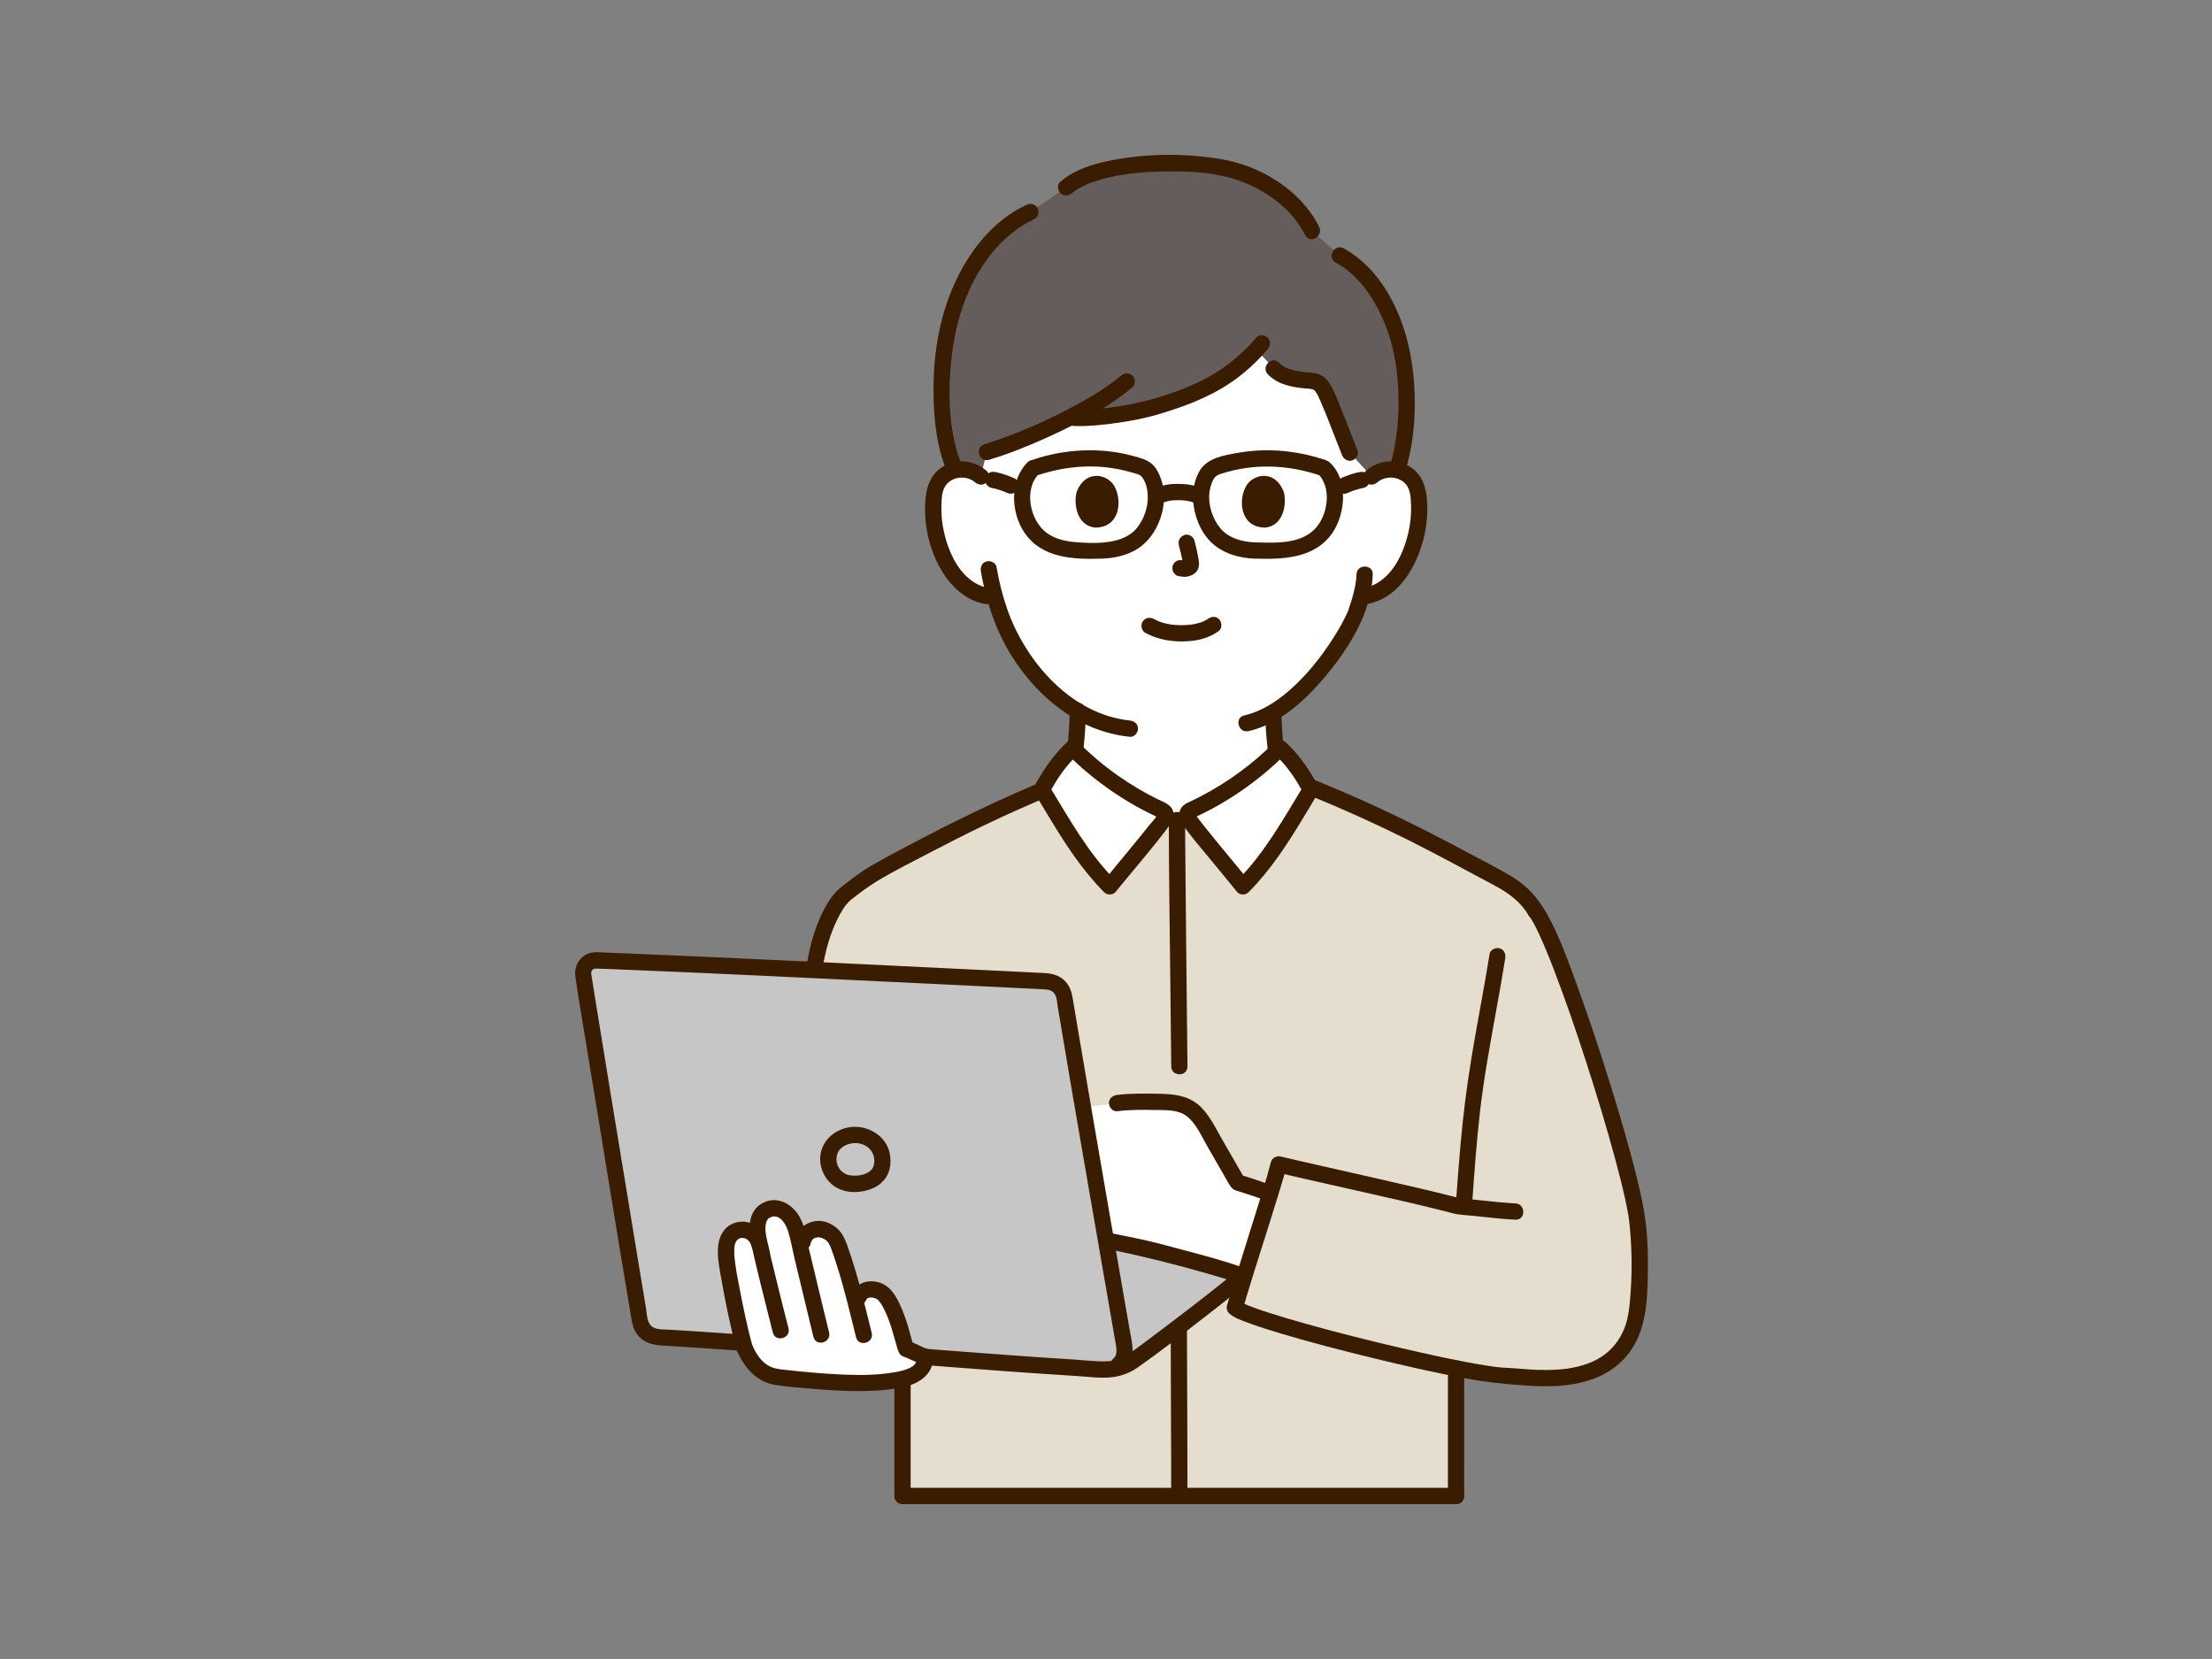 <svg width="200" height="150" viewBox="0 0 200 150" fill="none" xmlns="http://www.w3.org/2000/svg">
<rect x="0" y="0" width="200" height="150" fill="#808080" stroke="none"/>
<g clip-path="url(#clip0_1260_830)">
<path d="M122.075 56.549C120.929 58.701 118.321 62.493 115.127 64.392C115.142 65.437 115.224 66.649 115.36 67.789C115.36 67.789 115.191 74.748 106.306 74.748C97.421 74.748 97.224 67.745 97.224 67.745C97.353 66.591 97.433 65.302 97.457 64.287C95.99 63.405 94.624 62.19 93.377 60.692C91.576 58.529 90.56 56.122 89.963 54.004C89.544 53.939 89.29 53.9 89.29 53.9C88.528 53.782 87.812 53.435 87.226 52.966C86.464 52.347 85.916 51.535 85.495 50.685C84.631 48.943 84.256 46.994 84.421 45.082C84.466 44.596 84.545 44.099 84.789 43.663C85.134 43.04 85.822 42.583 86.577 42.47C87.332 42.356 88.139 42.595 88.683 43.088C88.683 43.088 86.179 27.797 106.125 27.797C125.074 27.797 124.021 43.088 124.021 43.088C124.565 42.595 125.373 42.356 126.127 42.47C126.882 42.583 127.57 43.04 127.915 43.663C128.159 44.099 128.238 44.596 128.283 45.082C128.448 46.994 128.073 48.943 127.209 50.685C126.788 51.535 126.24 52.347 125.478 52.966C124.892 53.434 124.176 53.782 123.414 53.9C123.414 53.9 123.285 53.919 123.06 53.957C122.89 54.592 122.7 55.127 122.607 55.412C122.505 55.688 122.325 56.08 122.075 56.549L122.075 56.549Z" fill="white"/>
<path d="M121.124 23.091C123.832 24.582 125.169 27.165 126.042 29.402C127.32 32.679 127.668 38.192 126.328 42.509C126.262 42.494 126.194 42.481 126.127 42.471C125.372 42.357 124.564 42.596 124.02 43.089L122.038 40.925C121.594 39.811 121.262 38.924 120.817 37.81C120.516 37.056 119.99 35.705 119.546 34.978C119.124 34.287 118.264 34.469 117.476 34.329C114.921 33.877 115.46 33.312 113.562 31.662C110.99 34.442 108.251 35.587 104.731 36.692C102.837 37.287 99.421 37.858 97.088 37.782C94.746 39.142 91.319 40.205 89.215 40.866L88.682 43.089C88.137 42.596 87.33 42.357 86.575 42.471C86.499 42.482 86.423 42.497 86.349 42.517L86.126 41.925C84.811 38.442 84.88 32.804 85.933 28.845C87.016 24.771 89.56 20.818 93.165 19.167L96.398 16.948C99.546 14.216 108.912 14.411 112.125 15.563C115.19 16.661 117.522 18.609 118.638 20.884L121.124 23.091Z" fill="#645D5C"/>
<path d="M97.96 67.745C98.087 66.596 98.164 65.44 98.193 64.284C98.202 63.899 97.848 63.53 97.458 63.547C97.052 63.566 96.734 63.871 96.724 64.284C96.695 65.44 96.618 66.596 96.491 67.745C96.449 68.13 96.859 68.499 97.226 68.483C97.66 68.463 97.915 68.157 97.96 67.745Z" fill="#3A1D00"/>
<path d="M114.391 64.421C114.41 65.547 114.491 66.672 114.624 67.79C114.669 68.171 114.929 68.546 115.358 68.527C115.717 68.51 116.141 68.2 116.092 67.79C115.96 66.672 115.879 65.547 115.859 64.421C115.853 64.036 115.527 63.666 115.125 63.684C114.733 63.702 114.384 64.008 114.391 64.421Z" fill="#3A1D00"/>
<path d="M97.99 135.262C91.609 135.262 85.711 135.262 81.604 135.262V135.253C81.604 129.585 81.603 125.048 81.603 121.725L73.621 87.599C74.101 84.392 75.431 81.419 76.65 80.664C77.489 79.991 78.428 79.293 79.371 78.779C84.315 76.08 88.624 73.819 94.174 71.481C94.866 70.125 95.8 68.736 96.993 67.635C99.273 69.954 102.181 71.943 104.963 73.209C105.128 73.284 105.312 73.376 105.365 73.55C105.411 73.7 105.341 73.859 105.273 74.001H107.453C107.385 73.859 107.315 73.701 107.361 73.55C107.414 73.376 107.598 73.284 107.763 73.209C110.545 71.943 113.453 69.954 115.733 67.635C116.817 68.635 117.687 69.874 118.356 71.109C124.841 73.728 129.545 76.183 135.03 79.177C135.974 79.692 137.699 80.437 138.844 82.378C141.031 85.248 147.517 105.552 148.039 110.403C148.331 113.12 148.365 115.485 147.985 118.85C146.592 126.051 138.56 124.489 136.131 124.406C135.293 124.378 133.673 124.117 131.648 123.715C131.648 126.784 131.647 130.648 131.647 135.262C125.499 135.262 110.774 135.262 97.989 135.262L97.99 135.262Z" fill="#E5DECE"/>
<path d="M132.383 135.253C132.383 131.408 132.382 127.562 132.386 123.716C132.387 122.767 130.918 122.766 130.917 123.716C130.913 127.562 130.914 131.408 130.914 135.253C130.914 136.202 132.383 136.204 132.383 135.253Z" fill="#3A1D00"/>
<path d="M82.337 135.254C82.337 130.745 82.337 126.235 82.336 121.726C82.336 120.777 80.867 120.776 80.867 121.726C80.868 126.235 80.868 130.745 80.868 135.254C80.868 136.203 82.337 136.204 82.337 135.254Z" fill="#3A1D00"/>
<path d="M105.68 74.126C105.682 79.17 105.768 84.216 105.821 89.259C105.846 91.647 105.872 94.034 105.898 96.422C105.908 97.37 107.377 97.372 107.367 96.422C107.292 89.645 107.218 82.869 107.162 76.092C107.156 75.437 107.149 74.781 107.148 74.126C107.148 73.177 105.679 73.176 105.68 74.126Z" fill="#3A1D00"/>
<path d="M105.852 120.257C105.852 124.237 105.88 128.217 105.891 132.198C105.893 133.169 105.896 134.141 105.896 135.113C105.896 136.061 107.365 136.063 107.365 135.113C107.365 130.818 107.341 126.524 107.326 122.23C107.324 121.573 107.32 120.915 107.32 120.257C107.32 119.308 105.851 119.307 105.852 120.257Z" fill="#3A1D00"/>
<path d="M81.604 135.999H112.755C116.235 135.999 119.716 135.999 123.196 135.999H131.658C132.603 135.999 132.605 134.525 131.658 134.525H91.671C88.623 134.525 85.574 134.525 82.526 134.525H81.604C80.659 134.525 80.657 135.999 81.604 135.999Z" fill="#3A1D00"/>
<path d="M118.521 71.966C121.517 73.187 124.465 74.524 127.362 75.969C129.991 77.28 132.56 78.703 135.157 80.078C136.394 80.733 137.475 81.531 138.211 82.751C138.699 83.562 139.97 82.822 139.479 82.007C138.735 80.774 137.681 79.817 136.441 79.102C135.284 78.436 134.09 77.825 132.914 77.194C130.101 75.686 127.259 74.234 124.36 72.9C122.562 72.073 120.744 71.291 118.911 70.544C118.544 70.394 118.105 70.707 118.008 71.059C117.893 71.481 118.152 71.815 118.521 71.966L118.521 71.966Z" fill="#3A1D00"/>
<path d="M134.682 86.257C134.198 89.291 133.6 92.306 133.095 95.337C132.64 98.061 132.289 100.793 132.049 103.544C131.899 105.268 131.767 106.994 131.642 108.719C131.613 109.117 132 109.456 132.377 109.456C132.798 109.456 133.082 109.118 133.111 108.719C133.309 105.985 133.502 103.245 133.814 100.521C134.157 97.536 134.7 94.577 135.234 91.622C135.534 89.967 135.833 88.31 136.098 86.648C136.16 86.256 135.997 85.855 135.585 85.742C135.235 85.645 134.745 85.861 134.682 86.256V86.257Z" fill="#3A1D00"/>
<path d="M94.525 70.545C90.878 72.064 87.308 73.747 83.804 75.573C82.113 76.454 80.407 77.328 78.757 78.283C77.862 78.8 77.055 79.436 76.235 80.061C75.706 80.464 75.297 80.921 74.938 81.486C73.823 83.236 73.227 85.371 72.915 87.406C72.854 87.799 73.014 88.198 73.427 88.312C73.775 88.408 74.27 88.193 74.331 87.797C74.601 86.035 75.076 84.24 75.944 82.672C76.102 82.385 76.272 82.099 76.473 81.84C76.511 81.791 76.616 81.67 76.683 81.599C76.727 81.552 76.772 81.507 76.819 81.463C76.84 81.443 77.024 81.288 76.914 81.375C77.663 80.781 78.435 80.199 79.252 79.701C80.811 78.752 82.468 77.934 84.083 77.087C85.699 76.24 87.332 75.413 88.98 74.623C90.935 73.686 92.914 72.8 94.915 71.966C95.281 71.814 95.542 71.478 95.428 71.06C95.332 70.713 94.893 70.392 94.525 70.545Z" fill="#3A1D00"/>
<path d="M112.386 80.135C114.945 77.583 116.622 74.491 118.512 71.403C117.824 70.072 116.904 68.716 115.734 67.637C113.455 69.956 110.546 71.945 107.765 73.211C107.6 73.286 107.416 73.378 107.363 73.552C107.316 73.702 107.386 73.862 107.455 74.003C107.558 74.218 108.247 75.088 109.103 76.14C110.224 77.517 111.633 79.205 112.386 80.135Z" fill="white"/>
<path d="M100.345 80.135C97.785 77.583 96.109 74.491 94.219 71.403C94.906 70.072 95.827 68.716 96.996 67.637C99.276 69.956 102.184 71.945 104.966 73.211C105.131 73.286 105.315 73.378 105.368 73.552C105.414 73.702 105.344 73.862 105.276 74.003C105.173 74.218 104.484 75.088 103.628 76.14C102.506 77.517 101.098 79.205 100.345 80.135Z" fill="white"/>
<path d="M112.903 80.656C114.843 78.708 116.348 76.397 117.767 74.054C118.12 73.471 118.47 72.885 118.823 72.302C119.022 71.973 119.331 71.619 119.218 71.206C119.133 70.897 118.909 70.585 118.749 70.309C118.069 69.138 117.241 68.039 116.252 67.115C115.963 66.844 115.502 66.824 115.214 67.115C113.264 69.087 110.997 70.737 108.541 72.014C108.256 72.162 107.969 72.305 107.679 72.441C107.365 72.589 107.041 72.717 106.831 73.009C106.464 73.519 106.635 74.135 106.97 74.61C107.686 75.626 108.51 76.575 109.298 77.535C110.153 78.576 111.017 79.609 111.865 80.656C112.115 80.965 112.643 80.917 112.903 80.656C113.208 80.35 113.154 79.923 112.903 79.613C112.029 78.534 111.137 77.467 110.255 76.393C109.766 75.797 109.277 75.2 108.798 74.596C108.629 74.384 108.46 74.171 108.3 73.951C108.213 73.832 108.078 73.69 108.095 73.551L107.995 73.923L107.936 73.949C107.984 73.919 108.033 73.893 108.084 73.87C108.175 73.824 108.27 73.784 108.363 73.74C108.536 73.659 108.708 73.576 108.879 73.491C109.248 73.307 109.613 73.115 109.973 72.913C110.735 72.488 111.476 72.026 112.195 71.531C113.645 70.533 115.014 69.409 116.252 68.156H115.214C116.321 69.192 117.177 70.432 117.876 71.773V71.029C116.052 74.014 114.352 77.115 111.865 79.613C111.196 80.285 112.235 81.327 112.904 80.655L112.903 80.656Z" fill="#3A1D00"/>
<path d="M100.859 79.614C98.372 77.116 96.672 74.015 94.847 71.03V71.774C95.546 70.433 96.402 69.192 97.51 68.157H96.472C97.71 69.41 99.079 70.534 100.529 71.532C101.229 72.014 101.952 72.465 102.693 72.882C103.053 73.084 103.418 73.278 103.787 73.463C103.977 73.558 104.168 73.651 104.361 73.741C104.437 73.777 104.514 73.81 104.59 73.847C104.641 73.868 104.691 73.893 104.738 73.922C104.807 73.958 104.803 73.959 104.728 73.923L104.628 73.551C104.664 73.833 104.134 74.333 103.964 74.548C103.472 75.169 102.97 75.782 102.468 76.394C101.586 77.467 100.695 78.534 99.82 79.614C99.57 79.922 99.519 80.354 99.82 80.656C100.078 80.915 100.607 80.966 100.858 80.656C102.425 78.722 104.071 76.847 105.57 74.859C105.851 74.487 106.118 74.099 106.104 73.608C106.081 72.792 105.249 72.547 104.643 72.247C103.411 71.639 102.229 70.93 101.102 70.143C99.816 69.244 98.614 68.231 97.51 67.115C97.223 66.825 96.761 66.844 96.471 67.115C95.498 68.025 94.68 69.104 94.007 70.253C93.835 70.545 93.595 70.877 93.505 71.206C93.396 71.602 93.673 71.927 93.865 72.243C94.23 72.846 94.591 73.451 94.957 74.053C96.376 76.396 97.88 78.708 99.82 80.656C100.489 81.328 101.528 80.286 100.859 79.614Z" fill="#3A1D00"/>
<path d="M52.784 87.588C52.944 87.141 53.377 86.816 53.892 86.835C62.632 87.145 87.934 88.394 94.68 88.728C95.457 88.767 96.099 89.343 96.226 90.114C97.227 96.209 100.892 117.379 101.864 122.882L101.946 123.35C101.771 123.445 101.591 123.526 101.396 123.597C100.963 123.753 100.227 123.847 99.768 123.821C85.717 123.01 73.446 121.728 59.478 120.897C58.67 120.85 57.999 120.251 57.865 119.45C56.714 112.602 53.749 94.549 52.733 88.149C52.702 87.952 52.723 87.761 52.784 87.588H52.784Z" fill="#C6C6C6"/>
<path d="M100.919 117.494C100.638 115.881 100.324 114.066 99.992 112.15L100.507 112.255L102.988 112.762C104.425 113.082 110.164 114.574 112.403 115.391C112.043 115.683 111.777 115.899 111.777 115.899C108.921 118.219 103.697 122.166 102.462 123.03C102.288 123.152 102.118 123.258 101.943 123.349L101.861 122.882C101.653 121.704 101.321 119.807 100.919 117.493V117.494Z" fill="#C6C6C6"/>
<path d="M103.076 112.776C104.517 113.096 110.273 114.594 112.503 115.41C113.181 113.232 114.153 110.139 114.859 107.826C113.906 107.507 112.947 107.208 111.981 106.93C111.088 105.378 110.196 103.826 109.302 102.274C108.837 101.464 108.336 100.619 107.531 100.149C106.742 99.688 105.783 99.659 104.87 99.643C103.867 99.626 102.729 99.525 100.879 99.765L97.883 100.136L100.028 112.227L103.076 112.776Z" fill="white"/>
<path d="M112.612 114.686C110.772 114.016 108.864 113.52 106.975 113.013C105.581 112.639 104.184 112.256 102.77 111.967L100.704 111.545C100.316 111.466 99.911 111.658 99.801 112.06C99.701 112.423 99.924 112.887 100.314 112.966C103.342 113.584 106.325 114.329 109.296 115.187C110.278 115.47 111.261 115.757 112.222 116.107C112.595 116.243 113.026 115.954 113.125 115.592C113.237 115.182 112.987 114.822 112.612 114.686H112.612Z" fill="#3A1D00"/>
<path d="M115.053 107.185C114.068 106.85 113.088 106.497 112.088 106.205L112.527 106.544C111.833 105.337 111.138 104.13 110.444 102.923C109.844 101.881 109.291 100.681 108.356 99.891C107.337 99.031 106.062 98.917 104.782 98.893C103.518 98.868 102.258 98.845 101 99.001C100.607 99.049 100.266 99.305 100.266 99.737C100.266 100.098 100.604 100.524 101 100.475C102.146 100.333 103.296 100.336 104.448 100.36C105.401 100.38 106.52 100.308 107.317 100.933C108.151 101.587 108.623 102.706 109.138 103.602C109.759 104.68 110.379 105.758 110.999 106.836C111.207 107.197 111.351 107.508 111.769 107.648C112.086 107.753 112.408 107.841 112.725 107.945C113.374 108.157 114.017 108.387 114.663 108.606C115.56 108.912 115.945 107.489 115.053 107.185Z" fill="#3A1D00"/>
<path d="M101.691 123.892C102.804 122.984 102.341 121.382 102.132 120.18C101.947 119.123 101.763 118.066 101.579 117.009C101.12 114.367 100.662 111.725 100.205 109.082C99.285 103.758 98.367 98.434 97.467 93.107C97.317 92.221 97.168 91.335 97.021 90.449C96.918 89.828 96.794 89.254 96.356 88.767C95.851 88.206 95.174 88.016 94.447 87.98C92.714 87.894 90.98 87.808 89.246 87.723C83.959 87.464 78.671 87.207 73.383 86.957C68.137 86.709 62.891 86.463 57.643 86.245C56.69 86.205 55.737 86.166 54.784 86.13C54.278 86.111 53.73 86.034 53.244 86.201C52.332 86.514 51.888 87.422 52.024 88.343C52.336 90.466 52.705 92.582 53.048 94.7C53.979 100.427 54.919 106.152 55.864 111.876C56.252 114.224 56.641 116.572 57.034 118.92C57.137 119.537 57.215 120.127 57.605 120.644C58.194 121.423 59.005 121.606 59.93 121.662C62.056 121.79 64.182 121.931 66.306 122.081C74.581 122.666 82.845 123.398 91.12 123.993C93.236 124.146 95.353 124.289 97.47 124.42C98.46 124.482 99.49 124.634 100.479 124.528C101.37 124.433 102.158 124.141 102.894 123.624C104.948 122.182 106.929 120.625 108.913 119.089C110.049 118.21 111.182 117.326 112.298 116.42C112.607 116.17 112.558 115.638 112.298 115.378C111.993 115.072 111.569 115.127 111.26 115.378C109.033 117.185 106.751 118.926 104.459 120.648C103.691 121.226 102.925 121.811 102.138 122.362C101.504 122.806 100.86 123.055 100.085 123.083C99.098 123.12 98.082 122.985 97.096 122.923C88.992 122.415 80.902 121.721 72.808 121.092C68.718 120.774 64.626 120.476 60.532 120.224C59.875 120.184 58.98 120.3 58.657 119.567C58.481 119.167 58.468 118.635 58.396 118.204C58.221 117.155 58.046 116.106 57.872 115.056C56.958 109.551 56.053 104.045 55.154 98.537C54.745 96.032 54.337 93.528 53.932 91.022C53.782 90.091 53.632 89.159 53.484 88.226C53.477 88.185 53.454 87.962 53.455 88.042C53.454 87.93 53.455 87.84 53.52 87.745C53.65 87.556 53.843 87.57 54.05 87.577C54.456 87.592 54.861 87.607 55.267 87.623C59.982 87.805 64.695 88.025 69.408 88.244C74.836 88.497 80.263 88.758 85.69 89.023C87.791 89.126 89.891 89.229 91.991 89.332C92.743 89.37 93.496 89.407 94.249 89.444C94.651 89.464 95.054 89.464 95.325 89.819C95.571 90.14 95.574 90.661 95.639 91.051C96.416 95.726 97.224 100.397 98.028 105.068C98.9 110.127 99.774 115.185 100.658 120.242C100.73 120.66 100.803 121.078 100.877 121.496C100.956 121.952 101.058 122.518 100.652 122.85C100.344 123.101 100.392 123.631 100.652 123.892C100.956 124.198 101.382 124.144 101.691 123.892Z" fill="#3A1D00"/>
<path d="M68.722 112.691C68.555 111.9 67.905 111.025 66.833 111.221C66.162 111.344 65.726 111.913 65.676 112.726C65.608 113.818 65.842 115.052 66.231 117.059C66.529 118.599 66.911 120.38 67.308 121.836C67.944 123.322 68.869 124.297 70.232 124.498C71.067 124.643 76.284 125.146 78.629 125.044C80.65 124.837 83.683 124.862 83.661 122.676C82.908 122.453 82.242 122.031 81.95 121.982C81.87 121.779 81.785 121.554 81.704 121.212C81.386 119.867 80.553 117.414 79.735 116.868C79.078 116.43 77.954 116.422 77.623 117.303C77.623 117.303 77.53 117.551 77.388 117.932C77.291 117.555 77.194 117.162 77.094 116.745C76.751 115.304 76.18 113.562 75.807 112.555C75.571 111.917 75.224 111.463 74.448 111.191C73.745 110.943 72.691 111.395 72.578 112.283C72.578 112.283 72.516 112.769 72.453 113.255L72.062 111.508C71.624 109.549 70.394 109.017 69.495 109.337C68.485 109.696 68.271 110.781 68.656 112.373" fill="white"/>
<path d="M78.331 117.499C78.271 117.644 78.443 117.285 78.367 117.456C78.431 117.398 78.432 117.392 78.37 117.438C78.406 117.412 78.444 117.389 78.483 117.368C78.559 117.33 78.561 117.328 78.489 117.362C78.531 117.348 78.574 117.335 78.618 117.325C78.704 117.309 78.706 117.307 78.624 117.32C78.669 117.316 78.715 117.314 78.761 117.314C78.807 117.314 78.853 117.316 78.899 117.32C78.819 117.306 78.822 117.307 78.91 117.322C79.001 117.344 79.089 117.366 79.177 117.397C79.044 117.351 79.279 117.452 79.307 117.468C79.404 117.524 79.405 117.558 79.328 117.476C79.567 117.73 79.633 117.809 79.844 118.197C80.048 118.574 80.184 118.888 80.324 119.253C80.628 120.044 80.829 120.854 81.064 121.666C81.128 121.888 81.198 122.153 81.315 122.353C81.43 122.55 81.593 122.628 81.797 122.701C81.822 122.71 82.037 122.789 81.901 122.732C82.402 122.943 82.879 123.196 83.397 123.365C84.297 123.659 84.684 122.237 83.787 121.944C83.232 121.763 82.713 121.392 82.144 121.27L82.657 121.785C82.362 121.036 82.219 120.23 81.959 119.467C81.688 118.671 81.38 117.855 80.93 117.141C80.514 116.481 79.954 115.999 79.163 115.879C78.162 115.728 77.305 116.158 76.914 117.107C76.763 117.475 77.078 117.917 77.427 118.013C77.849 118.13 78.178 117.868 78.33 117.499L78.331 117.499Z" fill="#3A1D00"/>
<path d="M78.816 120.514C78.176 117.934 77.565 115.327 76.681 112.818C76.499 112.3 76.319 111.789 75.97 111.356C75.606 110.907 75.047 110.56 74.481 110.436C73.364 110.192 72.068 110.915 71.87 112.086C71.803 112.478 71.973 112.88 72.382 112.993C72.735 113.09 73.219 112.873 73.286 112.478C73.408 111.755 74.169 111.739 74.668 112.121C74.927 112.32 75.054 112.623 75.163 112.926C75.33 113.387 75.487 113.851 75.637 114.318C76.333 116.477 76.854 118.704 77.4 120.906C77.628 121.826 79.045 121.436 78.816 120.514V120.514Z" fill="#3A1D00"/>
<path d="M74.963 120.48C74.355 117.975 73.746 115.47 73.153 112.962C72.905 111.913 72.767 110.715 72.16 109.804C71.54 108.873 70.423 108.238 69.299 108.626C67.599 109.213 67.602 111.091 67.948 112.569C68.163 113.492 69.58 113.101 69.364 112.177C69.241 111.648 69.129 111.052 69.271 110.547C69.363 110.22 69.504 110.108 69.839 110.003C69.862 109.995 69.993 109.975 69.896 109.988C69.798 110.001 69.932 109.986 69.956 109.987C69.999 109.989 70.042 109.988 70.084 109.989C70.198 109.992 69.97 109.964 70.083 109.987C70.343 110.037 70.329 110.038 70.518 110.161C70.799 110.343 71.082 110.801 71.222 111.224C71.499 112.054 71.641 112.949 71.843 113.799C72.111 114.93 72.383 116.059 72.655 117.188C72.951 118.416 73.249 119.644 73.547 120.871C73.77 121.793 75.187 121.402 74.963 120.48L74.963 120.48Z" fill="#3A1D00"/>
<path d="M66.672 122.208C67.312 123.672 68.419 124.948 70.06 125.213C71.076 125.377 72.11 125.455 73.134 125.542C75.869 125.773 78.626 125.961 81.347 125.484C82.862 125.219 84.342 124.45 84.394 122.723C84.422 121.774 82.954 121.775 82.925 122.723C82.913 123.116 82.747 123.398 82.441 123.58C82.01 123.836 81.514 123.965 80.956 124.063C79.885 124.251 78.696 124.333 77.574 124.318C75.227 124.287 72.875 124.076 70.544 123.806C70.44 123.794 70.713 123.835 70.509 123.801C70.381 123.779 70.253 123.76 70.126 123.729C69.806 123.651 69.511 123.519 69.245 123.323C68.626 122.866 68.243 122.156 67.94 121.464C67.781 121.1 67.25 121.016 66.936 121.2C66.561 121.42 66.512 121.842 66.672 122.208V122.208Z" fill="#3A1D00"/>
<path d="M71.292 120.094C70.924 118.663 70.566 117.23 70.213 115.796C70.043 115.107 69.876 114.418 69.712 113.728C69.596 113.239 69.522 112.717 69.361 112.24C69.108 111.494 68.595 110.854 67.844 110.579C67.058 110.29 66.081 110.516 65.532 111.158C64.536 112.324 64.97 114.214 65.209 115.581C65.588 117.745 66.027 119.911 66.6 122.032C66.848 122.947 68.265 122.559 68.017 121.641C67.558 119.944 67.202 118.221 66.87 116.496C66.728 115.765 66.581 115.033 66.484 114.294C66.414 113.764 66.34 113.175 66.42 112.643C66.493 112.165 66.816 111.823 67.317 111.956C67.768 112.075 67.944 112.566 68.037 112.986C68.273 114.058 68.535 115.123 68.797 116.188C69.15 117.622 69.509 119.055 69.876 120.486C70.112 121.404 71.529 121.015 71.293 120.094L71.292 120.094Z" fill="#3A1D00"/>
<path d="M138.209 82.751C138.63 83.308 138.928 83.967 139.219 84.598C139.322 84.82 139.421 85.043 139.518 85.266C139.571 85.386 139.622 85.507 139.674 85.627C139.694 85.674 139.747 85.8 139.697 85.682C139.73 85.761 139.763 85.84 139.796 85.919C140.028 86.477 140.25 87.039 140.468 87.603C141.549 90.403 142.519 93.249 143.442 96.105C144.378 99.003 145.265 101.919 146.057 104.86C146.37 106.02 146.67 107.186 146.929 108.36C147.027 108.807 147.12 109.256 147.2 109.707C147.233 109.899 147.261 110.092 147.291 110.284C147.299 110.336 147.27 110.097 147.285 110.241C147.289 110.278 147.294 110.314 147.298 110.35C147.326 110.589 147.349 110.828 147.371 111.066C147.572 113.225 147.57 115.386 147.382 117.545C147.302 118.473 147.165 119.43 146.808 120.251C146.522 120.908 146.174 121.441 145.72 121.911C144.865 122.797 143.831 123.28 142.602 123.573C142.288 123.648 141.971 123.706 141.652 123.753C141.565 123.766 141.656 123.753 141.67 123.751C141.635 123.755 141.6 123.76 141.565 123.764C141.494 123.772 141.423 123.781 141.353 123.788C141.189 123.805 141.025 123.819 140.861 123.83C140.264 123.871 139.666 123.876 139.068 123.859C138.14 123.831 137.219 123.725 136.293 123.677C135.987 123.661 135.684 123.643 135.379 123.609C135.286 123.598 135.194 123.586 135.101 123.575C134.999 123.562 135.009 123.562 135.115 123.577C135.051 123.568 134.988 123.559 134.925 123.55C134.701 123.518 134.478 123.483 134.255 123.447C131.723 123.035 129.213 122.471 126.715 121.89C123.841 121.222 120.978 120.503 118.137 119.708C116.976 119.383 115.818 119.046 114.671 118.675C114.226 118.531 113.783 118.382 113.344 118.22C113.17 118.156 112.997 118.089 112.824 118.02C112.783 118.003 112.742 117.985 112.7 117.969C112.653 117.95 112.868 118.045 112.743 117.986C112.673 117.953 112.602 117.924 112.533 117.891C112.431 117.843 112.33 117.793 112.233 117.735C112.197 117.713 112.162 117.686 112.125 117.667C111.98 117.59 112.273 117.796 112.169 117.699L112.357 118.416C113.404 114.819 114.602 111.266 115.685 107.68C115.906 106.948 116.134 106.218 116.322 105.477L115.419 105.992C117.839 106.575 120.273 107.104 122.701 107.656C125.403 108.27 128.111 108.866 130.795 109.553C131.01 109.608 131.223 109.671 131.438 109.722C132.004 109.859 132.623 109.865 133.201 109.928C134.472 110.065 135.743 110.216 137.021 110.28C137.965 110.328 137.963 108.853 137.021 108.806C135.909 108.75 134.803 108.628 133.697 108.508C132.895 108.421 132.151 108.382 131.413 108.19C130.294 107.898 129.167 107.635 128.041 107.371C125.107 106.684 122.166 106.025 119.227 105.358C118.087 105.099 116.946 104.844 115.809 104.57C115.429 104.478 115.006 104.688 114.906 105.084C114.494 106.707 113.962 108.304 113.467 109.902C112.831 111.953 112.187 114.002 111.547 116.053C111.342 116.709 111.133 117.364 110.941 118.023C110.87 118.267 110.942 118.566 111.13 118.741C111.595 119.171 112.267 119.384 112.847 119.601C113.82 119.966 114.815 120.274 115.811 120.571C118.58 121.398 121.381 122.121 124.189 122.803C126.944 123.473 129.711 124.108 132.498 124.628C134.225 124.95 135.933 125.124 137.681 125.256C140.169 125.442 142.831 125.416 145.087 124.21C146.365 123.527 147.409 122.431 148.022 121.114C148.934 119.153 148.968 116.878 148.995 114.749C149.018 113.022 148.934 111.267 148.657 109.561C148.497 108.569 148.268 107.588 148.028 106.613C147.333 103.78 146.507 100.978 145.643 98.193C144.701 95.154 143.701 92.132 142.609 89.144C141.821 86.985 141.039 84.76 139.934 82.738C139.796 82.486 139.651 82.236 139.477 82.006C139.238 81.689 138.844 81.524 138.472 81.742C138.162 81.924 137.968 82.431 138.209 82.75L138.209 82.751Z" fill="#3A1D00"/>
<path d="M124.537 43.61C125.287 42.965 126.556 43.05 127.165 43.853C127.536 44.343 127.559 45.041 127.579 45.629C127.6 46.27 127.567 46.917 127.458 47.549C127.056 49.89 125.816 52.744 123.216 53.189C122.824 53.256 122.605 53.739 122.703 54.096C122.817 54.511 123.214 54.678 123.606 54.611C126.226 54.161 127.789 51.707 128.534 49.343C128.937 48.066 129.115 46.693 129.035 45.355C128.957 44.058 128.586 42.834 127.4 42.151C126.141 41.425 124.585 41.633 123.499 42.567C123.197 42.826 123.233 43.343 123.499 43.609C123.797 43.909 124.235 43.87 124.537 43.61Z" fill="#3A1D00"/>
<path d="M122.649 51.934C122.623 52.712 122.442 53.471 122.22 54.214C122.137 54.491 122.046 54.765 121.955 55.039C121.931 55.109 121.909 55.181 121.883 55.25C121.872 55.28 121.859 55.309 121.848 55.339C121.796 55.492 121.891 55.243 121.858 55.317C121.52 56.066 121.118 56.781 120.683 57.477C119.418 59.5 117.874 61.422 115.996 62.904C114.957 63.725 113.79 64.386 112.499 64.684C111.578 64.896 111.967 66.317 112.889 66.105C115.514 65.501 117.71 63.6 119.441 61.614C120.849 59.998 122.168 58.171 123.06 56.209C123.659 54.892 124.071 53.38 124.117 51.934C124.148 50.985 122.679 50.986 122.648 51.934L122.649 51.934Z" fill="#3A1D00"/>
<path d="M89.202 42.568C88.264 41.762 86.947 41.465 85.779 41.928C84.512 42.431 83.876 43.497 83.714 44.818C83.404 47.348 84.078 50.224 85.598 52.285C86.458 53.452 87.642 54.363 89.094 54.612C89.485 54.679 89.885 54.508 89.998 54.097C90.095 53.743 89.878 53.258 89.485 53.191C86.885 52.745 85.645 49.892 85.243 47.55C85.134 46.918 85.101 46.271 85.122 45.63C85.141 45.044 85.165 44.343 85.536 43.855C86.144 43.051 87.413 42.967 88.163 43.611C88.464 43.87 88.906 43.908 89.202 43.611C89.466 43.346 89.504 42.829 89.202 42.569V42.568Z" fill="#3A1D00"/>
<path d="M88.687 51.664C89.136 54.267 89.966 56.827 91.339 59.093C92.865 61.613 95.082 63.889 97.696 65.269C99.094 66.006 100.591 66.457 102.161 66.62C102.556 66.661 102.895 66.252 102.895 65.883C102.895 65.45 102.557 65.187 102.161 65.146C96.849 64.595 92.714 59.82 91.048 55.016C90.626 53.798 90.322 52.542 90.103 51.272C90.035 50.88 89.555 50.659 89.199 50.758C88.786 50.872 88.619 51.27 88.687 51.664Z" fill="#3A1D00"/>
<path d="M119.271 20.511C117.631 17.222 114.029 15.008 110.484 14.402C107.208 13.842 103.724 13.861 100.461 14.499C98.838 14.816 97.157 15.333 95.877 16.426C95.575 16.684 95.612 17.203 95.877 17.468C96.177 17.769 96.612 17.727 96.915 17.468C96.966 17.426 97.016 17.383 97.067 17.343C96.973 17.416 97.104 17.318 97.135 17.296C97.261 17.21 97.388 17.127 97.519 17.05C97.776 16.899 98.119 16.73 98.342 16.637C98.917 16.397 99.656 16.183 100.316 16.033C101.877 15.678 103.462 15.54 105.068 15.507C108.006 15.446 110.904 15.604 113.555 16.984C115.411 17.95 117.056 19.357 118.003 21.255C118.426 22.104 119.693 21.358 119.271 20.511Z" fill="#3A1D00"/>
<path d="M92.794 18.53C89.625 20.004 87.399 23.006 86.074 26.17C84.715 29.414 84.281 33.045 84.43 36.543C84.511 38.423 84.758 40.35 85.417 42.121C85.555 42.494 85.913 42.748 86.32 42.636C86.677 42.537 86.972 42.104 86.833 41.729C85.714 38.722 85.697 35.279 86.06 32.129C86.432 28.906 87.496 25.705 89.494 23.121C90.576 21.721 91.928 20.55 93.535 19.803C93.895 19.636 93.985 19.115 93.798 18.794C93.582 18.424 93.155 18.362 92.793 18.53L92.794 18.53Z" fill="#3A1D00"/>
<path d="M120.755 23.726C122.969 24.965 124.342 27.103 125.263 29.415C126.225 31.829 126.511 34.497 126.439 37.081C126.393 38.72 126.177 40.345 125.736 41.926C125.481 42.841 126.898 43.231 127.153 42.318C127.982 39.342 128.103 36.161 127.693 33.108C127.344 30.518 126.502 27.951 125.032 25.775C124.112 24.413 122.933 23.258 121.497 22.453C120.67 21.99 119.929 23.263 120.755 23.726Z" fill="#3A1D00"/>
<path d="M113.581 30.53C112.016 32.368 110.14 33.77 107.938 34.749C105.82 35.691 103.558 36.344 101.273 36.716C99.912 36.938 98.526 37.08 97.147 37.047C96.201 37.025 96.201 38.499 97.147 38.521C98.457 38.552 99.766 38.416 101.061 38.23C102.274 38.056 103.489 37.826 104.667 37.481C106.997 36.799 109.355 35.92 111.367 34.534C112.582 33.697 113.664 32.695 114.62 31.572C114.878 31.27 114.916 30.827 114.62 30.53C114.356 30.265 113.84 30.226 113.582 30.53L113.581 30.53Z" fill="#3A1D00"/>
<path d="M101.357 33.962C100.08 35.051 98.578 35.925 97.095 36.726C95.377 37.652 93.603 38.479 91.787 39.19C90.877 39.547 89.956 39.875 89.019 40.154C88.115 40.424 88.5 41.847 89.409 41.576C91.237 41.031 93.014 40.31 94.751 39.523C96.561 38.703 98.339 37.791 100.02 36.729C100.847 36.206 101.65 35.64 102.396 35.004C102.698 34.746 102.66 34.227 102.396 33.962C102.096 33.661 101.661 33.703 101.357 33.962Z" fill="#3A1D00"/>
<path d="M114.633 33.846C115.16 34.391 115.816 34.702 116.544 34.886C117.064 35.016 117.591 35.094 118.125 35.132C118.416 35.153 118.754 35.136 118.933 35.388C119.187 35.744 119.355 36.195 119.529 36.593C119.71 37.005 119.876 37.423 120.042 37.841C120.476 38.932 120.894 40.029 121.328 41.12C121.476 41.49 121.819 41.749 122.232 41.635C122.582 41.538 122.893 41.1 122.745 40.728C122.298 39.608 121.869 38.482 121.423 37.362C121.06 36.45 120.72 35.482 120.201 34.644C119.912 34.178 119.479 33.866 118.94 33.753C118.476 33.657 117.997 33.682 117.533 33.593C117.264 33.542 116.995 33.486 116.731 33.41C116.64 33.384 116.549 33.356 116.46 33.325C116.466 33.327 116.241 33.237 116.328 33.276C116.18 33.21 116.036 33.127 115.905 33.031C116.029 33.121 115.868 32.997 115.855 32.984C115.792 32.925 115.731 32.866 115.671 32.804C115.012 32.122 113.974 33.165 114.632 33.847L114.633 33.846Z" fill="#3A1D00"/>
<path d="M77.416 103.353C77.476 103.356 77.536 103.361 77.597 103.365C77.433 103.354 77.566 103.359 77.611 103.369C77.719 103.392 77.827 103.415 77.933 103.449C77.971 103.461 78.009 103.476 78.047 103.488C78.232 103.547 77.923 103.416 78.094 103.507C78.201 103.564 78.307 103.618 78.408 103.686C78.409 103.687 78.565 103.805 78.479 103.735C78.393 103.666 78.543 103.794 78.543 103.794C78.618 103.863 78.685 103.938 78.751 104.014C78.641 103.887 78.767 104.038 78.782 104.062C78.811 104.105 78.838 104.149 78.863 104.194C78.888 104.24 78.911 104.286 78.934 104.333C78.862 104.189 78.954 104.39 78.966 104.426C79.003 104.542 79.033 104.662 79.049 104.783C79.031 104.648 79.046 104.77 79.046 104.796C79.046 104.868 79.053 104.941 79.052 105.013C79.051 105.064 79.037 105.126 79.044 105.175C79.058 105.281 79.082 105.02 79.042 105.194C79.016 105.308 78.987 105.416 78.949 105.526C79.01 105.348 78.912 105.589 78.881 105.641C78.853 105.686 78.823 105.728 78.793 105.771C78.896 105.628 78.825 105.729 78.792 105.76C78.723 105.826 78.659 105.892 78.586 105.953C78.604 105.938 78.719 105.864 78.611 105.93C78.552 105.965 78.496 106.005 78.436 106.038C78.389 106.064 78.137 106.171 78.329 106.098C78.247 106.13 78.165 106.16 78.081 106.185C77.997 106.211 77.911 106.232 77.824 106.25C77.773 106.261 77.72 106.27 77.668 106.279C77.504 106.31 77.808 106.27 77.654 106.281C77.465 106.294 77.278 106.305 77.087 106.294C77.037 106.292 76.876 106.251 76.841 106.273C76.902 106.235 76.995 106.3 76.864 106.273C76.79 106.258 76.717 106.242 76.645 106.221C76.594 106.205 76.544 106.188 76.494 106.169C76.383 106.127 76.635 106.254 76.466 106.154C76.376 106.099 76.284 106.049 76.196 105.99C76.329 106.079 76.166 105.964 76.147 105.947C76.108 105.912 76.07 105.875 76.033 105.837C75.996 105.799 75.962 105.759 75.927 105.719C76.029 105.836 75.892 105.666 75.873 105.636C75.844 105.591 75.817 105.545 75.792 105.498C75.782 105.479 75.697 105.287 75.757 105.44C75.717 105.338 75.684 105.233 75.659 105.127C75.66 105.131 75.622 104.918 75.637 105.028C75.653 105.138 75.631 104.918 75.631 104.924C75.628 104.855 75.629 104.785 75.632 104.716C75.633 104.685 75.662 104.487 75.636 104.629C75.661 104.492 75.697 104.358 75.745 104.227C75.689 104.377 75.769 104.186 75.78 104.167C75.811 104.11 75.846 104.059 75.879 104.004C75.979 103.84 75.784 104.09 75.918 103.955C75.962 103.911 76.002 103.864 76.047 103.821C76.091 103.779 76.138 103.738 76.186 103.7C76.06 103.799 76.208 103.691 76.238 103.672C76.342 103.605 76.451 103.548 76.563 103.496C76.406 103.569 76.59 103.489 76.615 103.48C76.673 103.46 76.731 103.442 76.79 103.426C76.849 103.41 76.908 103.396 76.967 103.384C77.006 103.376 77.046 103.369 77.086 103.362C76.999 103.372 76.983 103.375 77.038 103.369C77.164 103.367 77.289 103.351 77.416 103.354C77.8 103.362 78.168 103.009 78.15 102.617C78.132 102.21 77.828 101.889 77.416 101.88C76.106 101.851 74.831 102.558 74.341 103.805C73.825 105.117 74.431 106.697 75.641 107.382C76.628 107.94 77.928 107.873 78.943 107.426C79.435 107.21 79.866 106.847 80.149 106.386C80.509 105.798 80.569 105.095 80.471 104.426C80.248 102.922 78.866 101.944 77.416 101.88C77.031 101.863 76.664 102.231 76.681 102.617C76.7 103.031 77.004 103.336 77.416 103.354V103.353Z" fill="#3A1D00"/>
<path d="M113.404 50.508C115.954 50.582 118.847 50.524 120.455 48.204C121.671 46.451 121.925 43.363 120.231 41.816C119.98 41.587 119.577 41.51 119.259 41.412C118.91 41.306 118.558 41.211 118.203 41.13C117.515 40.971 116.816 40.861 116.114 40.788C114.697 40.643 113.269 40.705 111.867 40.953C110.672 41.165 109.207 41.397 108.509 42.502C108.011 43.291 107.812 44.34 107.874 45.26C107.968 46.639 108.538 48.118 109.558 49.078C110.584 50.044 112.026 50.455 113.404 50.508C114.35 50.544 114.348 49.07 113.404 49.034C112.313 48.992 111.103 48.659 110.368 47.797C109.628 46.929 109.212 45.65 109.353 44.511C109.392 44.198 109.506 43.791 109.609 43.559C109.833 43.056 110.01 42.963 110.506 42.805C111.878 42.369 113.303 42.167 114.74 42.184C116.373 42.203 117.975 42.509 119.516 43.047L119.192 42.858C120.361 44.061 120.092 46.283 119.128 47.543C117.82 49.254 115.316 49.09 113.404 49.034C112.459 49.006 112.46 50.48 113.404 50.508Z" fill="#3A1D00"/>
<path d="M93.596 43.048C95.802 42.277 98.192 41.97 100.514 42.319C101.107 42.408 101.696 42.537 102.272 42.704C102.53 42.779 102.828 42.84 103.068 42.962C103.093 42.975 103.239 43.109 103.286 43.172C103.65 43.661 103.79 44.388 103.779 45.028C103.762 45.989 103.399 46.987 102.797 47.736C102.204 48.473 101.268 48.828 100.361 48.976C99.329 49.144 98.172 49.105 97.135 49.01C96.165 48.921 95.115 48.648 94.382 47.97C93.085 46.772 92.61 44.206 93.92 42.858C94.58 42.178 93.543 41.135 92.882 41.816C91.282 43.462 91.384 46.324 92.628 48.162C94.192 50.473 97.052 50.591 99.577 50.512C100.772 50.475 102.022 50.209 103.017 49.51C104.055 48.781 104.744 47.611 105.059 46.391C105.316 45.396 105.322 44.323 104.986 43.346C104.82 42.861 104.588 42.37 104.215 42.009C103.761 41.568 103.122 41.41 102.53 41.245C99.481 40.396 96.183 40.586 93.206 41.627C92.831 41.757 92.583 42.131 92.693 42.533C92.793 42.898 93.22 43.179 93.596 43.048H93.596Z" fill="#3A1D00"/>
<path d="M105.311 45.396C105.464 45.319 105.145 45.455 105.313 45.393C105.369 45.373 105.425 45.355 105.482 45.339C105.602 45.305 105.724 45.282 105.847 45.26C105.901 45.251 106.006 45.255 105.797 45.265C105.825 45.264 105.854 45.258 105.882 45.255C105.955 45.247 106.028 45.241 106.101 45.236C106.251 45.226 106.403 45.221 106.553 45.222C106.698 45.223 106.842 45.229 106.985 45.24C107.059 45.245 107.134 45.252 107.208 45.26C107.261 45.267 107.369 45.297 107.164 45.253C107.191 45.259 107.22 45.261 107.248 45.266C107.381 45.286 107.513 45.313 107.643 45.347C107.697 45.361 107.749 45.376 107.802 45.393C107.863 45.413 108.08 45.504 107.83 45.396C108.018 45.477 108.19 45.527 108.396 45.47C108.566 45.423 108.751 45.291 108.835 45.131C109.002 44.814 108.948 44.287 108.571 44.123C107.936 43.846 107.244 43.753 106.554 43.748C105.883 43.744 105.177 43.818 104.57 44.123C104.226 44.296 104.101 44.812 104.306 45.131C104.534 45.485 104.943 45.581 105.311 45.396Z" fill="#3A1D00"/>
<path d="M121.908 44.54C121.936 44.528 121.963 44.516 121.99 44.504L121.815 44.579C122.294 44.376 122.804 44.201 123.316 44.103C123.488 44.07 123.668 43.912 123.754 43.764C123.846 43.606 123.886 43.373 123.828 43.196C123.771 43.018 123.661 42.846 123.491 42.756C123.308 42.659 123.128 42.643 122.925 42.682C122.322 42.797 121.726 43.017 121.167 43.268C121.009 43.338 120.873 43.549 120.829 43.708C120.781 43.884 120.803 44.119 120.903 44.276C121.004 44.433 121.155 44.572 121.342 44.614L121.537 44.641C121.67 44.641 121.794 44.607 121.908 44.54H121.908Z" fill="#3A1D00"/>
<path d="M91.76 43.267C91.201 43.016 90.604 42.796 90.001 42.681C89.805 42.643 89.613 42.651 89.436 42.755C89.283 42.845 89.138 43.02 89.098 43.196C89.055 43.384 89.064 43.596 89.172 43.763C89.271 43.917 89.425 44.066 89.611 44.102C90.123 44.2 90.632 44.375 91.112 44.578L90.936 44.504C90.964 44.515 90.991 44.527 91.018 44.539C91.102 44.593 91.194 44.622 91.291 44.627C91.389 44.649 91.486 44.645 91.584 44.614C91.754 44.567 91.939 44.434 92.023 44.275C92.113 44.104 92.158 43.897 92.097 43.707C92.042 43.536 91.93 43.343 91.759 43.267H91.76Z" fill="#3A1D00"/>
<path d="M103.567 57.227C104.604 57.776 105.721 58.004 106.893 57.997C108.065 57.989 109.275 57.763 110.219 57.025C110.532 56.78 110.475 56.239 110.219 55.983C109.91 55.672 109.495 55.737 109.181 55.983C109.394 55.815 109.196 55.966 109.141 56.001C109.073 56.045 109.003 56.085 108.931 56.123C108.888 56.146 108.649 56.251 108.818 56.183C108.723 56.222 108.626 56.257 108.528 56.289C107.93 56.481 107.416 56.526 106.783 56.523C106.167 56.519 105.7 56.472 105.118 56.297C105.012 56.266 104.908 56.228 104.803 56.191C104.769 56.179 104.736 56.164 104.702 56.152C104.884 56.219 104.729 56.164 104.694 56.147C104.564 56.086 104.435 56.022 104.308 55.954C103.957 55.768 103.509 55.864 103.303 56.218C103.109 56.551 103.215 57.04 103.567 57.227L103.567 57.227Z" fill="#3A1D00"/>
<path d="M106.585 49.276C106.733 49.844 106.875 50.42 106.96 51.001L106.934 50.805C106.944 50.884 106.948 50.963 106.94 51.043L106.967 50.847C106.961 50.884 106.953 50.918 106.941 50.954L107.015 50.778C107.004 50.803 106.992 50.824 106.977 50.847L107.092 50.698C107.074 50.719 107.057 50.736 107.036 50.753L107.184 50.638C107.141 50.666 107.095 50.689 107.048 50.71L107.224 50.636C107.149 50.667 107.074 50.69 106.994 50.703L107.189 50.677C107.117 50.685 107.046 50.685 106.974 50.676L107.169 50.703C107.088 50.691 107.008 50.672 106.927 50.661C106.722 50.633 106.548 50.625 106.361 50.735C106.209 50.824 106.064 51 106.024 51.175C105.981 51.364 105.99 51.576 106.098 51.743C106.193 51.892 106.353 52.057 106.537 52.082C106.708 52.105 106.875 52.15 107.05 52.157C107.311 52.169 107.556 52.09 107.789 51.983C108.075 51.853 108.297 51.603 108.373 51.294C108.437 51.033 108.409 50.797 108.365 50.536C108.271 49.98 108.143 49.43 108.001 48.885C107.904 48.512 107.472 48.248 107.098 48.37C106.715 48.494 106.48 48.877 106.585 49.276Z" fill="#3A1D00"/>
<path d="M97.359 44.432C97.073 45.368 97.259 47.52 99.026 47.704C101.361 47.69 101.485 45.087 100.699 43.863C100.056 42.861 98.164 42.444 97.359 44.432Z" fill="#3A1D00"/>
<path d="M116.06 44.432C116.347 45.368 116.16 47.52 114.394 47.704C112.059 47.69 111.934 45.087 112.72 43.863C113.364 42.861 115.256 42.444 116.06 44.432H116.06Z" fill="#3A1D00"/>
</g>
<defs>
<clipPath id="clip0_1260_830">
<rect width="97" height="122" fill="white" transform="translate(52 14)"/>
</clipPath>
</defs>
</svg>
